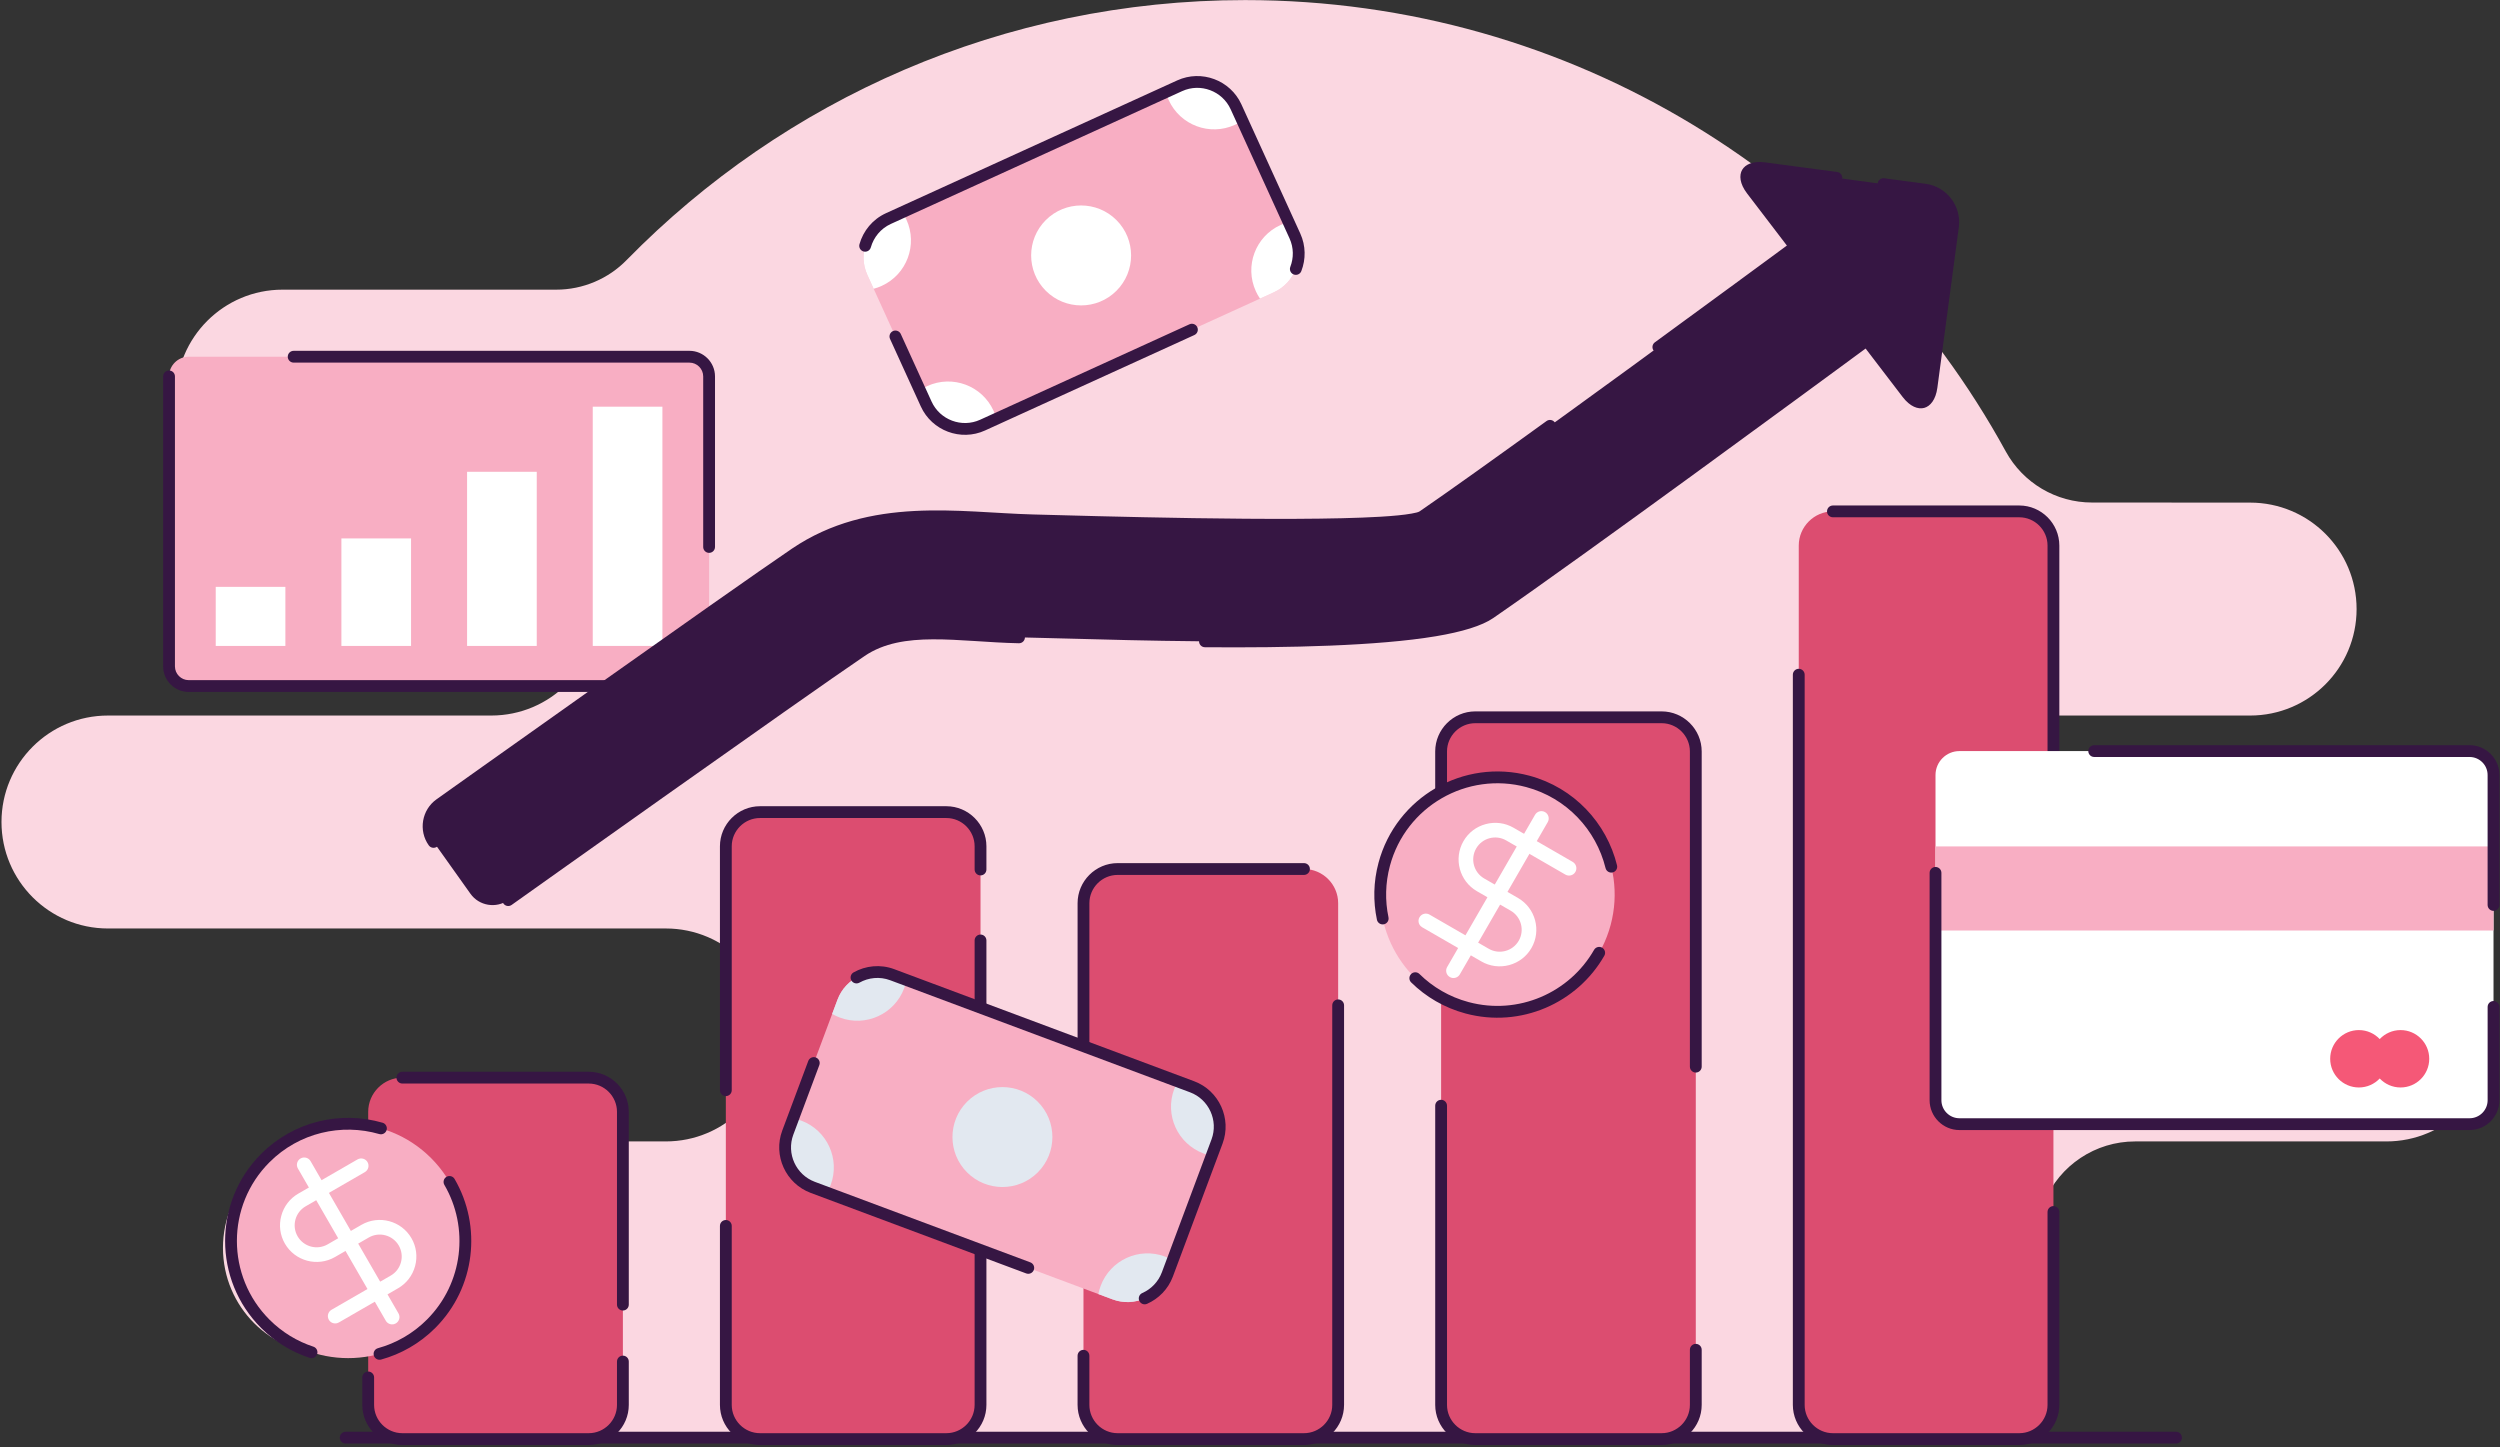 <svg width="1180" height="683" viewBox="0 0 1180 683" fill="none" xmlns="http://www.w3.org/2000/svg">
<rect x="0" y="0" width="1180" height="683" fill="#333333" stroke="none"/>
<g clip-path="url(#clip0_3345_3773)">
<path fill-rule="evenodd" clip-rule="evenodd" d="M280.002 678.57C274.009 671.737 268.239 664.7 262.707 657.474C253.924 646.012 240.303 639.287 225.865 639.287C198.007 639.257 155.488 639.257 155.488 639.257C127.734 639.257 105.237 616.76 105.237 589.006C105.237 561.252 127.737 538.752 155.488 538.752H314.284C342.038 538.752 364.539 516.251 364.539 488.497C364.539 460.743 342.042 438.243 314.284 438.243H50.959C23.205 438.243 0.704 415.742 0.704 387.988C0.704 360.234 23.205 337.734 50.959 337.734H231.873C259.627 337.734 282.127 315.237 282.127 287.483C282.127 259.729 259.63 237.228 231.873 237.228H133.374C105.62 237.228 83.119 214.728 83.119 186.974C83.119 159.22 105.616 136.719 133.374 136.719C133.374 136.719 221.886 136.719 262.555 136.719C275.124 136.719 287.154 131.625 295.9 122.604C370.093 46.952 473.441 0.037 587.663 0.037C742.443 0.037 877.257 86.186 946.727 213.089C954.871 227.951 970.472 237.191 987.422 237.191C1017.95 237.232 1062.05 237.232 1062.05 237.232C1089.81 237.232 1112.31 259.729 1112.31 287.487C1112.31 315.241 1089.81 337.737 1062.05 337.737H963.558C935.804 337.737 913.303 360.234 913.303 387.992C913.303 415.746 935.804 438.246 963.558 438.246H1126.38C1154.13 438.246 1176.63 460.743 1176.63 488.501C1176.63 516.255 1154.13 538.755 1126.38 538.755C1126.38 538.755 1052 538.755 1007.76 538.755C989.075 538.755 972.207 549.957 964.955 567.186C947.779 608.126 924.126 645.688 895.299 678.573L280.002 678.57Z" fill="#FBD7E1"/>
<path fill-rule="evenodd" clip-rule="evenodd" d="M1027.08 675.783H434.477C432.939 675.783 431.691 677.035 431.691 678.57C431.691 680.108 432.939 681.356 434.477 681.356H1027.08C1028.62 681.356 1029.87 680.108 1029.87 678.57C1029.87 677.035 1028.62 675.783 1027.08 675.783Z" fill="#361643"/>
<path fill-rule="evenodd" clip-rule="evenodd" d="M404.754 675.783H163.164C161.626 675.783 160.377 677.035 160.377 678.57C160.377 680.108 161.626 681.356 163.164 681.356H404.75C406.288 681.356 407.537 680.108 407.537 678.57C407.541 677.035 406.292 675.783 404.754 675.783Z" fill="#361643"/>
<path d="M334.697 314.527C334.697 319.635 330.517 323.815 325.408 323.815H89.075C83.966 323.815 79.787 319.635 79.787 314.527V177.659C79.787 172.55 83.966 168.37 89.075 168.37H325.408C330.517 168.37 334.697 172.55 334.697 177.659V314.527Z" fill="#F8AEC3"/>
<path fill-rule="evenodd" clip-rule="evenodd" d="M138.609 171.157H325.408C328.982 171.157 331.91 174.085 331.91 177.659V258.168C331.91 259.706 333.158 260.955 334.697 260.955C336.235 260.955 337.483 259.706 337.483 258.168V177.659C337.483 171.02 332.051 165.584 325.408 165.584H138.609C137.071 165.584 135.822 166.832 135.822 168.371C135.822 169.909 137.071 171.157 138.609 171.157Z" fill="#361643"/>
<path fill-rule="evenodd" clip-rule="evenodd" d="M325.408 321.029H89.075C85.501 321.029 82.573 318.101 82.573 314.527V177.659C82.573 176.12 81.325 174.872 79.787 174.872C78.248 174.872 77 176.12 77 177.659V314.527C77 321.17 82.436 326.602 89.075 326.602H325.408C326.946 326.602 328.195 325.353 328.195 323.815C328.195 322.277 326.946 321.029 325.408 321.029Z" fill="#361643"/>
<path d="M134.7 277.002H101.823V304.879H134.7V277.002Z" fill="white"/>
<path d="M194.017 254.137H161.139V304.878H194.017V254.137Z" fill="white"/>
<path d="M253.344 222.689H220.463V304.878H253.344V222.689Z" fill="white"/>
<path d="M312.657 191.956H279.779V304.875H312.657V191.956Z" fill="white"/>
<path d="M406.519 307.331C377.68 326.84 239.883 424.852 239.883 424.852C234.15 428.928 226.125 427.576 222.049 421.843L204.646 397.384C200.567 391.655 201.923 383.626 207.652 379.551C207.652 379.551 345.987 281.152 375.365 261.278C411.78 236.652 453.556 244.73 487.511 245.614C520.136 246.461 661.262 250.823 671.691 243.637C714.358 214.263 828.206 130.563 847.355 116.467L826.838 89.619C821.681 82.872 824.357 78.269 832.768 79.398L908.54 89.511C916.952 90.641 922.93 98.451 921.8 106.87L911.68 182.638C910.554 191.057 905.415 192.421 900.262 185.677L881.12 160.643C863.97 173.271 747.797 258.737 703.227 289.43C675.54 308.505 530.78 301.821 480.983 300.825C452.404 300.256 425.794 294.293 406.519 307.331Z" fill="#361643"/>
<path fill-rule="evenodd" clip-rule="evenodd" d="M880.567 164.511C857.431 181.542 747.805 262.115 704.806 291.726C699.475 295.401 690.019 298.251 677.762 300.302C650.257 304.901 608.254 305.808 568.718 305.499C567.18 305.488 565.943 304.229 565.95 302.691C565.962 301.152 567.221 299.915 568.759 299.926C607.949 300.231 649.58 299.362 676.84 294.803C688.053 292.926 696.766 290.497 701.648 287.134C746.196 256.456 862.324 171.024 879.467 158.399C880.69 157.5 882.41 157.745 883.335 158.953C883.335 158.953 902.473 183.991 902.477 183.991C903.487 185.314 904.464 186.268 905.427 186.807C905.913 187.082 906.352 187.264 906.764 187.156C907.177 187.045 907.466 186.67 907.753 186.187C908.317 185.243 908.696 183.924 908.919 182.271L919.04 106.502C919.965 99.603 915.064 93.205 908.172 92.276L888.637 89.668C887.114 89.467 886.04 88.063 886.244 86.536C886.448 85.009 887.849 83.939 889.376 84.143C889.376 84.143 908.915 86.748 908.915 86.751C918.843 88.085 925.899 97.303 924.565 107.238L914.44 183.006C913.671 188.758 911.026 191.786 908.195 192.536C905.367 193.291 901.566 191.975 898.048 187.368L880.567 164.511Z" fill="#361643"/>
<path fill-rule="evenodd" clip-rule="evenodd" d="M481.035 298.042C466.723 297.756 452.902 296.121 440.247 296.192C427.024 296.262 415.046 298.202 404.955 305.023C376.105 324.536 238.263 422.582 238.263 422.582C237.011 423.474 236.717 425.213 237.609 426.469C238.501 427.724 240.243 428.018 241.495 427.126C241.495 427.126 379.248 329.144 408.079 309.641C417.267 303.426 428.232 301.832 440.277 301.765C452.891 301.698 466.66 303.329 480.923 303.615C482.462 303.645 483.732 302.422 483.766 300.884C483.795 299.346 482.569 298.072 481.035 298.042Z" fill="#361643"/>
<path fill-rule="evenodd" clip-rule="evenodd" d="M206.916 395.765C203.728 391.284 204.787 385.008 209.268 381.821C209.268 381.821 347.555 283.455 376.926 263.585C412.801 239.328 453.99 247.528 487.436 248.397C513.574 249.077 609.253 252.001 651.824 249.463C659.467 249.006 665.445 248.363 669.075 247.52C671.048 247.063 672.449 246.491 673.266 245.93C687.429 236.181 709.435 220.446 733.218 203.255C734.462 202.352 734.745 200.609 733.846 199.361C732.947 198.116 731.2 197.834 729.956 198.737C706.214 215.898 684.249 231.607 670.104 241.338C669.461 241.784 668.139 242.066 666.296 242.404C662.796 243.043 657.728 243.526 651.49 243.898C609.038 246.431 513.641 243.504 487.578 242.824C453.117 241.925 410.754 233.974 373.797 258.967C344.408 278.848 206.032 377.28 206.032 377.28C199.051 382.244 197.405 392.023 202.372 398.997C203.264 400.249 205.003 400.543 206.259 399.651C207.514 398.759 207.808 397.017 206.916 395.765Z" fill="#361643"/>
<path fill-rule="evenodd" clip-rule="evenodd" d="M843.413 115.902L824.624 91.314C821.102 86.703 820.831 82.69 822.302 80.16C823.77 77.626 827.388 75.865 833.132 76.638L867.139 81.178C868.663 81.382 869.736 82.783 869.532 84.31C869.331 85.833 867.927 86.907 866.4 86.703C866.4 86.703 832.393 82.166 832.389 82.166C830.74 81.943 829.372 81.962 828.31 82.259C827.771 82.408 827.333 82.594 827.117 82.958C826.902 83.325 826.965 83.797 827.102 84.34C827.373 85.41 828.035 86.606 829.045 87.929L849.562 114.776C850.015 115.371 850.212 116.121 850.108 116.861C850 117.6 849.603 118.269 849.001 118.711C840.712 124.812 814.7 143.938 784.39 166.064C783.149 166.97 781.406 166.699 780.496 165.458C779.586 164.213 779.861 162.471 781.106 161.564C809.019 141.193 833.285 123.359 843.413 115.902Z" fill="#361643"/>
<path d="M294.002 524.775C294.002 515.906 286.742 508.646 277.873 508.646H189.918C181.046 508.646 173.79 515.906 173.79 524.775V663.122C173.79 671.994 181.05 679.25 189.918 679.25H277.873C286.745 679.25 294.002 671.994 294.002 663.122V524.775Z" fill="#DC4D70"/>
<path fill-rule="evenodd" clip-rule="evenodd" d="M171.003 650.151V663.122C171.003 673.525 179.515 682.037 189.918 682.037H277.873C288.276 682.037 296.788 673.525 296.788 663.122V642.65C296.788 641.112 295.54 639.863 294.002 639.863C292.463 639.863 291.215 641.112 291.215 642.65V663.122C291.215 670.46 285.211 676.464 277.873 676.464H189.918C182.58 676.464 176.576 670.46 176.576 663.122V650.151C176.576 648.613 175.328 647.365 173.79 647.365C172.252 647.365 171.003 648.613 171.003 650.151Z" fill="#361643"/>
<path fill-rule="evenodd" clip-rule="evenodd" d="M296.788 615.78V524.778C296.788 514.375 288.276 505.863 277.873 505.863H189.918C188.38 505.863 187.132 507.112 187.132 508.65C187.132 510.188 188.38 511.436 189.918 511.436H277.873C285.211 511.436 291.215 517.44 291.215 524.778V615.78C291.215 617.318 292.463 618.566 294.002 618.566C295.54 618.566 296.788 617.318 296.788 615.78Z" fill="#361643"/>
<path d="M462.803 399.451C462.803 390.582 455.543 383.322 446.675 383.322H358.724C349.855 383.322 342.595 390.582 342.595 399.451V663.122C342.595 671.994 349.855 679.25 358.724 679.25H446.678C455.551 679.25 462.807 671.99 462.807 663.122V399.451H462.803Z" fill="#DC4D70"/>
<path fill-rule="evenodd" clip-rule="evenodd" d="M465.59 410.407V399.45C465.59 389.047 457.078 380.535 446.675 380.535H358.724C348.321 380.535 339.809 389.047 339.809 399.45V514.583C339.809 516.121 341.057 517.37 342.595 517.37C344.134 517.37 345.382 516.121 345.382 514.583V399.45C345.382 392.112 351.386 386.108 358.724 386.108H446.679C454.017 386.108 460.021 392.112 460.021 399.45V410.407C460.021 411.945 461.269 413.194 462.807 413.194C464.345 413.194 465.59 411.945 465.59 410.407Z" fill="#361643"/>
<path fill-rule="evenodd" clip-rule="evenodd" d="M339.809 578.633V663.121C339.809 673.524 348.321 682.036 358.724 682.036H446.675C457.078 682.036 465.59 673.524 465.59 663.121V443.894C465.59 442.356 464.342 441.107 462.803 441.107C461.265 441.107 460.017 442.356 460.017 443.894V663.121C460.017 670.459 454.013 676.463 446.675 676.463H358.724C351.386 676.463 345.382 670.459 345.382 663.121V578.633C345.382 577.095 344.134 575.846 342.595 575.846C341.057 575.846 339.809 577.095 339.809 578.633Z" fill="#361643"/>
<path d="M631.609 426.305C631.609 417.437 624.353 410.177 615.48 410.177H527.529C518.657 410.177 511.401 417.437 511.401 426.305V663.121C511.401 671.994 518.661 679.25 527.529 679.25H615.48C624.353 679.25 631.609 671.994 631.609 663.121V426.305Z" fill="#DC4D70"/>
<path fill-rule="evenodd" clip-rule="evenodd" d="M508.614 639.915V663.122C508.614 673.525 517.126 682.037 527.529 682.037H615.48C625.883 682.037 634.395 673.525 634.395 663.122V474.513C634.395 472.975 633.147 471.727 631.609 471.727C630.071 471.727 628.822 472.975 628.822 474.513V663.122C628.822 670.46 622.822 676.464 615.48 676.464H527.529C520.191 676.464 514.187 670.46 514.187 663.122V639.915C514.187 638.377 512.939 637.129 511.401 637.129C509.863 637.129 508.614 638.377 508.614 639.915Z" fill="#361643"/>
<path fill-rule="evenodd" clip-rule="evenodd" d="M615.484 407.391H527.533C517.13 407.391 508.618 415.903 508.618 426.306V521.067C508.618 522.605 509.867 523.854 511.405 523.854C512.943 523.854 514.191 522.605 514.191 521.067V426.306C514.191 418.968 520.195 412.964 527.533 412.964H615.484C617.022 412.964 618.271 411.715 618.271 410.177C618.271 408.639 617.019 407.391 615.484 407.391Z" fill="#361643"/>
<path d="M800.414 354.691C800.414 345.822 793.158 338.562 784.286 338.562H696.331C687.459 338.562 680.203 345.822 680.203 354.691V663.118C680.203 671.99 687.459 679.246 696.331 679.246H784.286C793.158 679.246 800.414 671.986 800.414 663.118V354.691Z" fill="#DC4D70"/>
<path fill-rule="evenodd" clip-rule="evenodd" d="M677.42 521.891V663.121C677.42 673.524 685.932 682.036 696.335 682.036H784.286C794.689 682.036 803.201 673.524 803.201 663.121V637.095C803.201 635.556 801.953 634.308 800.415 634.308C798.876 634.308 797.628 635.556 797.628 637.095V663.121C797.628 670.459 791.624 676.463 784.286 676.463H696.331C688.993 676.463 682.989 670.459 682.989 663.121V521.891C682.989 520.353 681.741 519.104 680.203 519.104C678.668 519.104 677.42 520.353 677.42 521.891Z" fill="#361643"/>
<path fill-rule="evenodd" clip-rule="evenodd" d="M803.201 503.463V354.69C803.201 344.287 794.689 335.775 784.286 335.775H696.331C685.928 335.775 677.416 344.287 677.416 354.69V393.869C677.416 395.408 678.665 396.656 680.203 396.656C681.741 396.656 682.989 395.408 682.989 393.869V354.69C682.989 347.353 688.99 341.348 696.331 341.348H784.286C791.624 341.348 797.628 347.353 797.628 354.69V503.463C797.628 505.001 798.876 506.249 800.415 506.249C801.953 506.249 803.201 504.997 803.201 503.463Z" fill="#361643"/>
<path d="M969.22 257.504C969.22 248.631 961.964 241.375 953.092 241.375H865.14C856.268 241.375 849.012 248.635 849.012 257.504V663.125C849.012 671.997 856.268 679.254 865.14 679.254H953.092C961.964 679.254 969.22 671.994 969.22 663.125V257.504Z" fill="#DC4D70"/>
<path fill-rule="evenodd" clip-rule="evenodd" d="M972.007 372.331V257.503C972.007 247.1 963.495 238.588 953.092 238.588H865.141C863.602 238.588 862.354 239.836 862.354 241.374C862.354 242.913 863.602 244.161 865.141 244.161H953.092C960.43 244.161 966.434 250.165 966.434 257.503V372.335C966.434 373.873 967.682 375.121 969.22 375.121C970.758 375.118 972.007 373.869 972.007 372.331Z" fill="#361643"/>
<path fill-rule="evenodd" clip-rule="evenodd" d="M846.226 318.458V663.125C846.226 673.528 854.738 682.04 865.141 682.04H953.092C963.495 682.04 972.007 673.528 972.007 663.125V572.057C972.007 570.519 970.758 569.27 969.22 569.27C967.682 569.27 966.434 570.519 966.434 572.057V663.125C966.434 670.463 960.43 676.467 953.092 676.467H865.141C857.803 676.467 851.799 670.463 851.799 663.125V318.458C851.799 316.92 850.55 315.672 849.012 315.672C847.474 315.672 846.226 316.92 846.226 318.458Z" fill="#361643"/>
<path fill-rule="evenodd" clip-rule="evenodd" d="M125.226 546.607C146.812 525.02 181.871 525.02 203.461 546.607C225.051 568.197 225.051 603.252 203.461 624.842C181.874 646.432 146.816 646.432 125.226 624.842C103.639 603.252 103.639 568.197 125.226 546.607Z" fill="#F8AEC3"/>
<path fill-rule="evenodd" clip-rule="evenodd" d="M209.744 559.272C221.47 579.384 218.717 605.64 201.492 622.869C194.841 629.515 186.85 634.011 178.386 636.344C176.903 636.753 176.034 638.288 176.443 639.77C176.851 641.252 178.386 642.126 179.872 641.717C189.235 639.135 198.081 634.163 205.434 626.811C224.487 607.758 227.529 578.715 214.563 556.467C213.786 555.141 212.081 554.687 210.751 555.464C209.421 556.237 208.971 557.946 209.744 559.272Z" fill="#361643"/>
<path fill-rule="evenodd" clip-rule="evenodd" d="M147.916 635.628C140.336 633.142 133.218 628.888 127.195 622.869C106.693 602.367 106.693 569.077 127.195 548.576C141.217 534.55 161.224 530.121 179.032 535.282C180.507 535.709 182.053 534.858 182.484 533.38C182.911 531.905 182.06 530.355 180.585 529.928C160.894 524.221 138.768 529.126 123.26 544.634C100.582 567.312 100.582 604.132 123.26 626.811C129.918 633.469 137.799 638.176 146.184 640.922C147.645 641.401 149.22 640.606 149.699 639.142C150.175 637.682 149.376 636.107 147.916 635.628Z" fill="#361643"/>
<path d="M159.103 624.545C157.624 624.942 156.019 624.322 155.217 622.936C154.262 621.283 154.826 619.165 156.48 618.214L184.431 602.074C189.387 599.217 191.085 592.86 188.228 587.903C185.367 582.958 179.021 581.242 174.061 584.106L158.092 593.328C149.829 598.087 139.24 595.252 134.474 587.001C132.17 583.01 131.564 578.359 132.761 573.889C133.961 569.416 136.814 565.685 140.801 563.385L168.744 547.249C170.416 546.306 172.512 546.859 173.474 548.513C174.425 550.166 173.86 552.284 172.211 553.239L144.267 569.375C139.307 572.232 137.609 578.593 140.47 583.541C143.327 588.494 149.673 590.207 154.637 587.339L170.602 578.117C178.858 573.358 189.454 576.192 194.221 584.444C196.524 588.431 197.13 593.094 195.934 597.56C194.73 602.029 191.88 605.76 187.894 608.059L159.943 624.199C159.671 624.355 159.393 624.467 159.103 624.545Z" fill="white"/>
<path d="M185.984 624.998C184.509 625.391 182.892 624.771 182.097 623.385L140.604 551.522C139.649 549.868 140.214 547.754 141.867 546.796C143.528 545.848 145.638 546.406 146.593 548.063L188.087 619.93C189.041 621.583 188.473 623.697 186.82 624.648C186.548 624.804 186.27 624.92 185.984 624.998Z" fill="white"/>
<path fill-rule="evenodd" clip-rule="evenodd" d="M721.109 368.81C750.602 376.712 768.128 407.071 760.229 436.564C752.326 466.057 721.968 483.582 692.475 475.683C662.982 467.781 645.456 437.422 653.359 407.929C661.258 378.436 691.62 360.907 721.109 368.81Z" fill="#F8AEC3"/>
<path fill-rule="evenodd" clip-rule="evenodd" d="M752.4 448.338C740.846 468.55 716.729 479.291 693.196 472.99C684.115 470.556 676.231 465.882 669.974 459.719C668.878 458.641 667.113 458.652 666.032 459.748C664.955 460.844 664.97 462.609 666.062 463.69C672.984 470.508 681.708 475.68 691.754 478.374C717.784 485.347 744.457 473.462 757.238 451.106C758 449.773 757.535 448.067 756.201 447.305C754.868 446.54 753.162 447.005 752.4 448.338Z" fill="#361643"/>
<path fill-rule="evenodd" clip-rule="evenodd" d="M655.362 432.971C653.723 425.165 653.846 416.872 656.049 408.65C663.554 380.643 692.386 363.998 720.392 371.503C739.545 376.638 753.385 391.745 757.821 409.746C758.189 411.24 759.701 412.154 761.191 411.782C762.685 411.414 763.599 409.906 763.231 408.409C758.327 388.505 743.015 371.793 721.83 366.116C690.851 357.816 658.965 376.226 650.665 407.205C648.228 416.3 648.094 425.481 649.907 434.112C650.223 435.616 651.702 436.582 653.207 436.267C654.711 435.954 655.677 434.476 655.362 432.971Z" fill="#361643"/>
<path d="M670.554 437.117C669.469 436.04 669.205 434.334 670.004 432.949C670.959 431.295 673.077 430.727 674.726 431.682L702.677 447.818C707.63 450.678 713.987 448.973 716.848 444.024C719.701 439.072 718.014 432.722 713.054 429.854L697.089 420.636C688.837 415.861 685.995 405.273 690.758 397.017C693.062 393.027 696.788 390.173 701.262 388.977C705.735 387.78 710.387 388.39 714.373 390.686L742.32 406.818C743.974 407.795 744.542 409.887 743.587 411.544C742.633 413.198 740.515 413.766 738.865 412.811L710.918 396.679C705.965 393.814 699.608 395.523 696.751 400.472C693.89 405.421 695.577 411.775 700.544 414.643L716.51 423.857C724.761 428.628 727.604 439.22 722.841 447.476C720.537 451.462 716.807 454.32 712.341 455.52C707.868 456.712 703.212 456.11 699.226 453.807L671.275 437.671C671 437.515 670.762 437.329 670.554 437.117Z" fill="white"/>
<path d="M683.599 460.621C682.518 459.539 682.254 457.83 683.049 456.448L724.542 384.581C725.497 382.928 727.611 382.363 729.265 383.314C730.918 384.277 731.487 386.383 730.532 388.037L689.042 459.904C688.083 461.557 685.973 462.125 684.319 461.171C684.048 461.015 683.81 460.832 683.599 460.621Z" fill="white"/>
<path d="M913.56 519.309C913.56 525.514 918.643 530.597 924.851 530.597H1165.65C1171.86 530.597 1176.94 525.518 1176.94 519.309V365.796C1176.94 359.591 1171.87 354.509 1165.65 354.509H924.851C918.639 354.509 913.56 359.588 913.56 365.796V519.309Z" fill="white"/>
<path d="M1176.94 399.51H913.563V439.201H1176.94V399.51Z" fill="#F8AEC3"/>
<path d="M1133.06 486.198C1129.18 486.198 1125.7 487.837 1123.23 490.445C1120.76 487.837 1117.27 486.198 1113.4 486.198C1105.92 486.198 1099.85 492.265 1099.85 499.745C1099.85 507.227 1105.92 513.287 1113.4 513.287C1117.27 513.287 1120.76 511.652 1123.23 509.044C1125.7 511.652 1129.18 513.287 1133.06 513.287C1140.54 513.287 1146.6 507.224 1146.6 499.745C1146.6 492.265 1140.54 486.198 1133.06 486.198Z" fill="#F55877"/>
<path fill-rule="evenodd" clip-rule="evenodd" d="M910.773 411.994V519.313C910.773 527.052 917.108 533.387 924.851 533.387H1165.65C1173.39 533.387 1179.73 527.052 1179.73 519.313V475.267C1179.73 473.729 1178.48 472.48 1176.94 472.48C1175.41 472.48 1174.16 473.729 1174.16 475.267V519.313C1174.16 523.987 1170.33 527.814 1165.65 527.814H924.851C920.173 527.814 916.346 523.987 916.346 519.313V411.994C916.346 410.455 915.098 409.207 913.56 409.207C912.022 409.207 910.773 410.455 910.773 411.994Z" fill="#361643"/>
<path fill-rule="evenodd" clip-rule="evenodd" d="M1179.73 427.138V365.797C1179.73 358.057 1173.39 351.723 1165.65 351.723H988.462C986.924 351.723 985.676 352.971 985.676 354.509C985.676 356.047 986.924 357.296 988.462 357.296H1165.65C1170.33 357.296 1174.15 361.119 1174.15 365.797V427.138C1174.15 428.676 1175.4 429.924 1176.94 429.924C1178.48 429.924 1179.73 428.676 1179.73 427.138Z" fill="#361643"/>
<path d="M574.444 538.789L550.996 601.546C547.132 611.89 535.506 617.188 525.163 613.32L383.617 560.431C373.277 556.564 367.975 544.938 371.843 534.594L395.302 471.841C399.162 461.494 410.788 456.196 421.132 460.06L562.677 512.956C573.006 516.82 578.312 528.442 574.444 538.789Z" fill="#F8AEC3"/>
<path fill-rule="evenodd" clip-rule="evenodd" d="M489.826 520.011C499.032 529.214 499.032 544.165 489.826 553.372C480.619 562.575 465.672 562.575 456.465 553.372C447.258 544.165 447.258 529.214 456.465 520.011C465.672 510.801 480.619 510.801 489.826 520.011Z" fill="#E2E8F0"/>
<path d="M574.444 538.789L571.932 545.518C570.632 545.269 569.328 544.908 568.05 544.433C555.848 539.874 549.651 526.287 554.213 514.082C554.689 512.803 555.276 511.585 555.937 510.44L562.67 512.959C573.006 516.82 578.312 528.442 574.444 538.789Z" fill="#E2E8F0"/>
<path d="M553.504 594.832L550.992 601.546C547.128 611.89 535.503 617.192 525.159 613.32L518.427 610.801C518.676 609.505 519.036 608.2 519.515 606.926C524.074 594.717 537.661 588.524 549.866 593.086C551.148 593.569 552.363 594.145 553.504 594.832Z" fill="#E2E8F0"/>
<path d="M426.772 466.454C422.209 478.663 408.622 484.856 396.42 480.298C395.139 479.822 393.92 479.239 392.772 478.574L395.295 471.845C399.159 461.498 410.781 456.2 421.128 460.064L427.842 462.571C427.604 463.876 427.251 465.18 426.772 466.454Z" fill="#E2E8F0"/>
<path d="M392.07 559.306C391.594 560.584 391.007 561.799 390.327 562.943L383.613 560.435C373.273 556.564 367.972 544.942 371.839 534.599L374.351 527.885C375.655 528.115 376.959 528.476 378.237 528.955C390.442 533.514 396.636 547.097 392.07 559.306Z" fill="#E2E8F0"/>
<path fill-rule="evenodd" clip-rule="evenodd" d="M486.322 595.831L384.587 557.819C375.681 554.49 371.115 544.477 374.444 535.571L386.723 502.723C387.262 501.282 386.53 499.677 385.088 499.138C383.651 498.599 382.042 499.331 381.503 500.773L369.224 533.621C364.821 545.398 370.855 558.636 382.633 563.043C382.636 563.043 484.368 601.059 484.368 601.059C485.809 601.594 487.414 600.862 487.957 599.424C488.496 597.975 487.764 596.37 486.322 595.831Z" fill="#361643"/>
<path fill-rule="evenodd" clip-rule="evenodd" d="M405.635 463.816C409.926 461.408 415.209 460.825 420.151 462.668L561.693 515.564C570.595 518.889 575.165 528.899 571.832 537.812L548.384 600.569C546.693 605.09 543.279 608.494 539.162 610.311C537.754 610.931 537.119 612.581 537.739 613.985C538.36 615.393 540.009 616.032 541.414 615.408C546.861 613.004 551.371 608.501 553.604 602.519L577.052 539.763C581.458 527.981 575.417 514.747 563.643 510.348L422.098 457.452C415.566 455.011 408.581 455.776 402.907 458.956C401.566 459.711 401.087 461.408 401.837 462.75C402.595 464.091 404.293 464.57 405.635 463.816Z" fill="#361643"/>
<path d="M583.406 50.418L611.2 111.373C615.785 121.42 611.312 133.387 601.258 137.968L463.77 200.658C453.723 205.235 441.756 200.762 437.175 190.715L409.387 129.757C404.802 119.71 409.276 107.743 419.322 103.162L556.811 40.48C566.857 35.902 578.828 40.364 583.406 50.418Z" fill="#F8AEC3"/>
<path d="M526.969 137.245C536.181 128.033 536.181 113.098 526.969 103.886C517.756 94.674 502.821 94.674 493.609 103.886C484.397 113.098 484.397 128.033 493.609 137.245C502.821 146.457 517.756 146.457 526.969 137.245Z" fill="white"/>
<path d="M583.406 50.418L586.389 56.95C585.293 57.693 584.119 58.362 582.878 58.926C571.022 64.329 557.034 59.105 551.631 47.253C551.063 46.008 550.617 44.734 550.275 43.456L556.814 40.48C566.857 35.902 578.828 40.364 583.406 50.418Z" fill="white"/>
<path d="M608.228 104.853L611.201 111.373C615.785 121.42 611.312 133.387 601.258 137.968L594.719 140.948C593.976 139.855 593.311 138.678 592.746 137.437C587.337 125.581 592.568 111.596 604.424 106.19C605.668 105.625 606.939 105.176 608.228 104.853Z" fill="white"/>
<path d="M427.842 103.689C433.247 115.549 428.02 129.534 416.164 134.939C414.919 135.508 413.649 135.957 412.367 136.299L409.391 129.756C404.806 119.71 409.279 107.743 419.326 103.162L425.846 100.186C426.604 101.278 427.277 102.448 427.842 103.689Z" fill="white"/>
<path d="M468.956 193.881C469.525 195.122 469.967 196.396 470.297 197.685L463.773 200.661C453.727 205.239 441.759 200.765 437.182 190.719L434.21 184.195C435.295 183.437 436.469 182.772 437.71 182.203C449.565 176.797 463.554 182.021 468.956 193.881Z" fill="white"/>
<path fill-rule="evenodd" clip-rule="evenodd" d="M561.433 153.063L462.618 198.12C453.965 202.062 443.658 198.209 439.712 189.56L425.17 157.652C424.531 156.251 422.878 155.634 421.477 156.273C420.076 156.912 419.46 158.566 420.095 159.963L434.641 191.871C439.857 203.31 453.485 208.408 464.925 203.191C464.929 203.191 563.744 158.135 563.744 158.135C565.144 157.496 565.761 155.842 565.122 154.445C564.487 153.045 562.833 152.424 561.433 153.063Z" fill="#361643"/>
<path fill-rule="evenodd" clip-rule="evenodd" d="M411.029 116.767C412.363 112.034 415.685 107.884 420.481 105.696C420.478 105.696 557.97 43.013 557.97 43.013C566.619 39.071 576.926 42.916 580.868 51.573L608.663 112.532C610.669 116.927 610.654 121.746 609.031 125.944C608.477 127.379 609.187 128.991 610.625 129.548C612.059 130.106 613.675 129.392 614.229 127.958C616.38 122.407 616.383 116.032 613.734 110.221L585.943 49.266C580.727 37.819 567.099 32.733 555.663 37.945L418.174 100.631C411.828 103.526 407.433 109.006 405.668 115.266C405.252 116.745 406.114 118.287 407.596 118.703C409.071 119.112 410.613 118.25 411.029 116.767Z" fill="#361643"/>
</g>
<defs>
<clipPath id="clip0_3345_3773">
<rect width="1179.03" height="681.999" fill="white" transform="translate(0.704 0.037)"/>
</clipPath>
</defs>
</svg>

